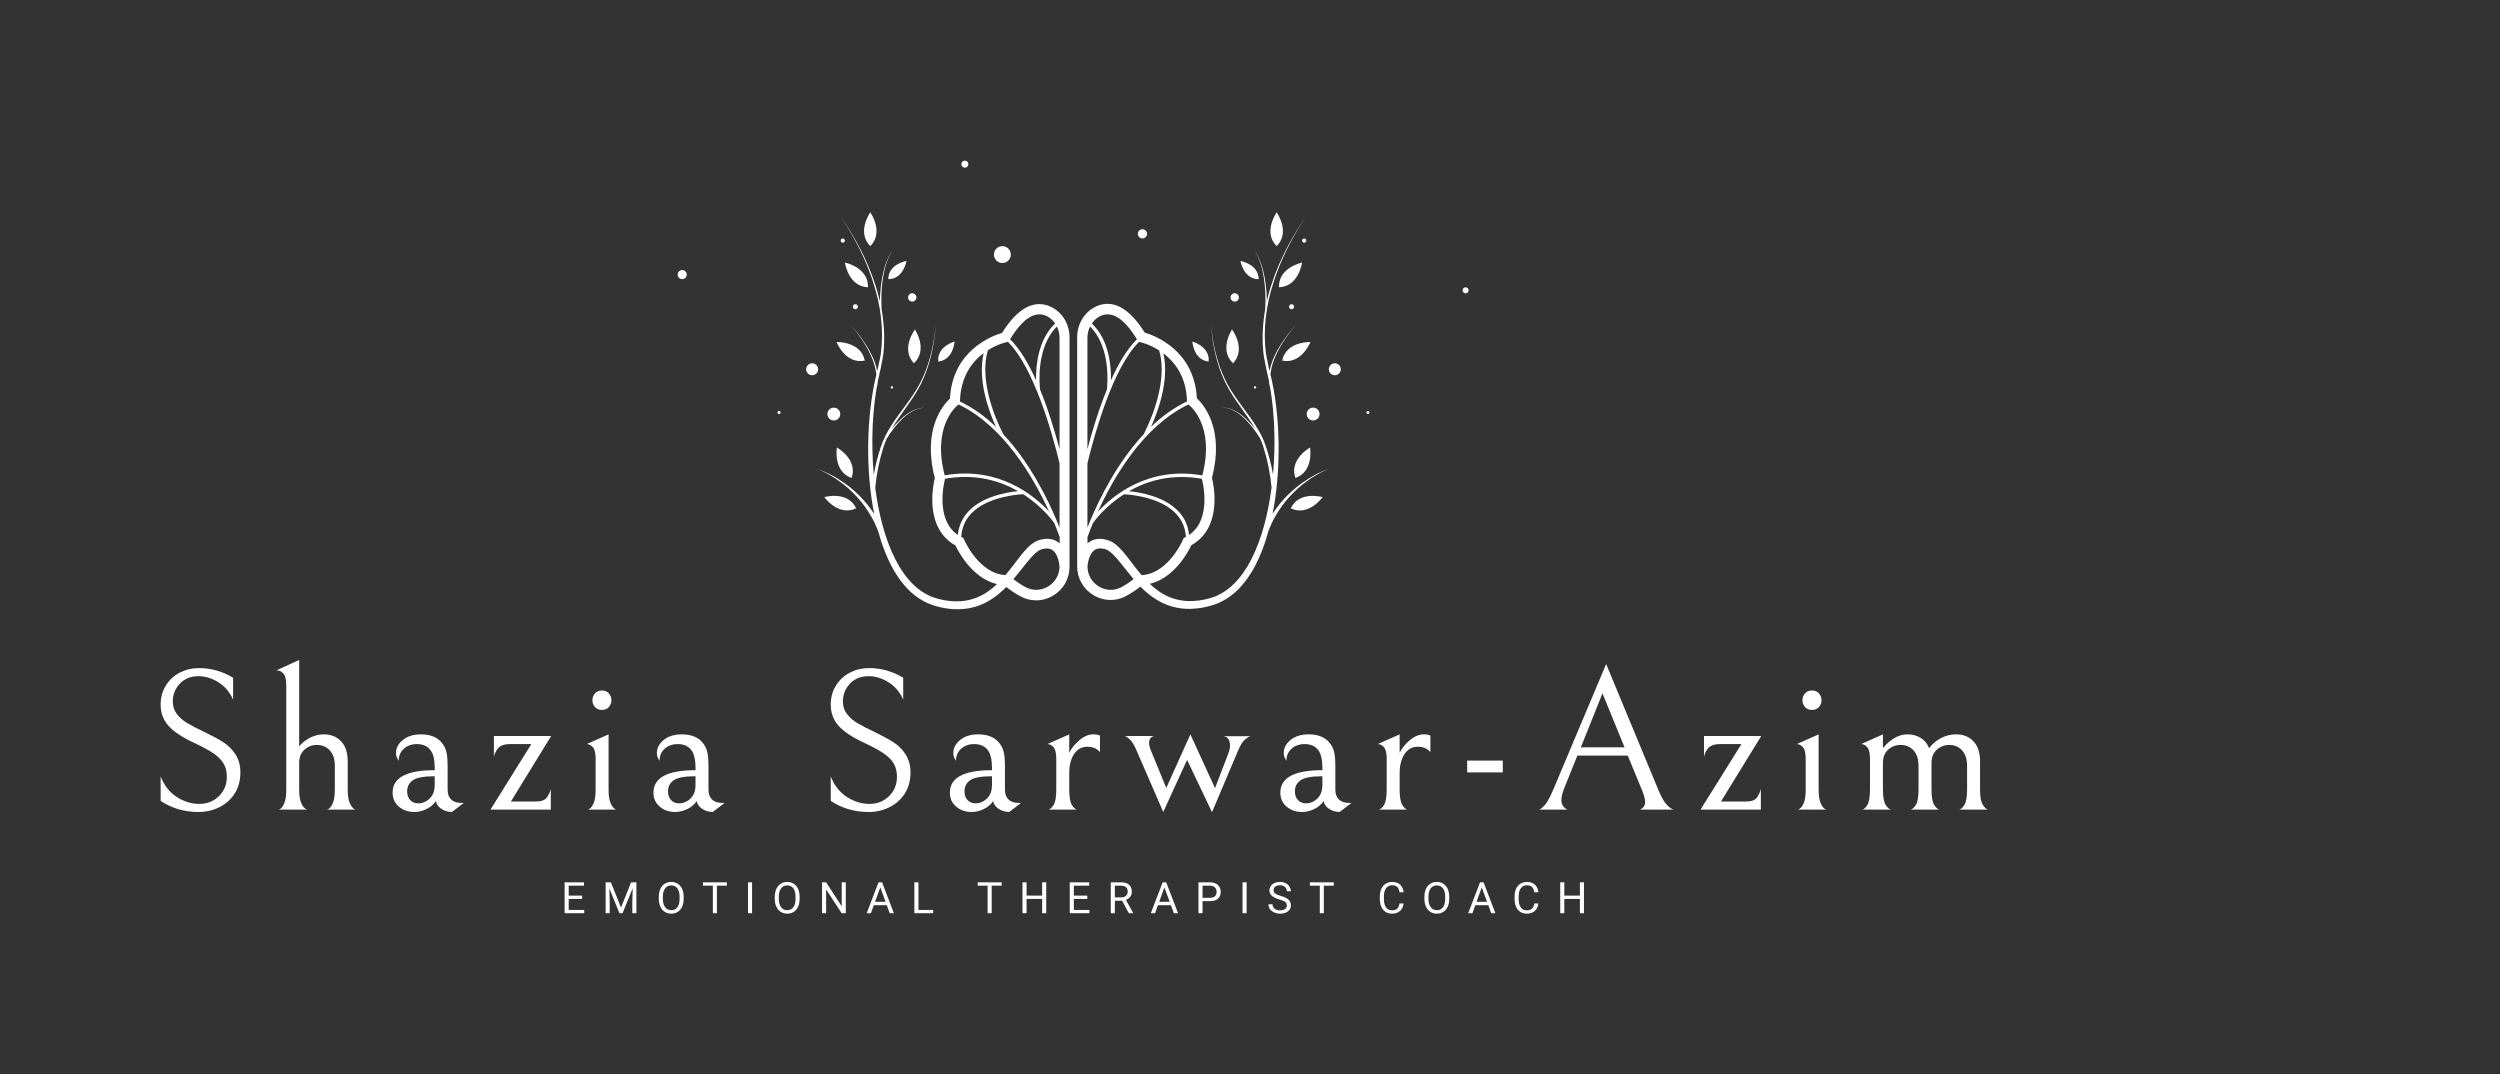 <svg xmlns="http://www.w3.org/2000/svg" width="249" height="107" viewBox="0 0 249 107" fill="none"><rect x="0" y="0" width="249" height="107" fill="#333333" stroke="none"/><path d="M104.78 30.615C103.61 30.003 101.805 29.953 99.803 33.156C98.819 33.446 94.864 34.905 94.613 39.698C93.94 40.327 91.84 42.742 93.109 47.612C93.021 47.978 92.802 49.017 92.868 50.203C92.972 52.132 93.765 53.553 95.16 54.324C95.493 55.023 96.872 57.603 99.3 58.177C99.021 58.439 98.731 58.685 98.419 58.904C97.484 59.565 96.368 59.915 95.225 59.893C94.651 59.888 94.077 59.806 93.508 59.658C93.366 59.631 93.229 59.587 93.098 59.538C92.966 59.489 92.824 59.456 92.698 59.396C92.441 59.276 92.184 59.155 91.944 58.991C91.692 58.855 91.479 58.653 91.249 58.483C91.041 58.281 90.817 58.095 90.631 57.871C90.232 57.45 89.903 56.953 89.586 56.455C88.383 54.411 87.732 52.045 87.333 49.678C87.273 49.318 87.224 48.951 87.174 48.59C87.3 47.224 87.568 45.874 87.984 44.562C88.077 44.256 88.197 43.961 88.323 43.677C88.744 42.999 89.225 42.355 89.794 41.791C90.117 41.469 90.472 41.179 90.877 40.961C91.276 40.742 91.725 40.6 92.19 40.627C91.73 40.584 91.271 40.715 90.861 40.922C90.445 41.13 90.079 41.414 89.74 41.731C89.406 42.043 89.094 42.376 88.81 42.737C89.22 42.032 89.696 41.36 90.171 40.693C90.609 40.081 91.041 39.463 91.419 38.807C91.796 38.151 92.102 37.457 92.348 36.747C92.841 35.32 93.103 33.823 93.202 32.325C93.076 33.823 92.786 35.309 92.272 36.72C92.015 37.425 91.698 38.108 91.309 38.742C90.926 39.381 90.483 39.988 90.035 40.595C89.143 41.797 88.219 43.032 87.738 44.492C87.426 45.404 87.196 46.339 87.027 47.29C86.884 45.688 86.852 44.071 86.917 42.464C86.972 41.256 87.087 40.048 87.278 38.857C87.295 38.764 87.311 38.671 87.327 38.578C87.393 38.376 87.426 38.163 87.437 37.955C87.492 37.665 87.557 37.37 87.628 37.08C87.705 36.791 87.754 36.485 87.814 36.184C87.869 35.883 87.94 35.583 87.978 35.277C88.142 33.785 88.071 32.276 87.803 30.806H87.809C87.776 30.298 87.776 29.784 87.792 29.27C87.814 28.756 87.853 28.243 87.935 27.74C88.093 26.729 88.367 25.712 88.941 24.849C88.339 25.696 88.038 26.712 87.853 27.723C87.76 28.232 87.705 28.745 87.667 29.265C87.65 29.511 87.639 29.751 87.634 29.997C87.481 29.341 87.3 28.696 87.076 28.062C86.89 27.483 86.649 26.92 86.425 26.357C86.173 25.805 85.922 25.248 85.637 24.712C85.074 23.635 84.451 22.586 83.729 21.608C84.434 22.597 85.036 23.657 85.583 24.739C85.862 25.28 86.097 25.838 86.343 26.395C86.556 26.964 86.791 27.521 86.961 28.106C87.727 30.401 88.038 32.861 87.732 35.249C87.688 35.544 87.612 35.84 87.557 36.135C87.497 36.413 87.442 36.692 87.371 36.976C87.262 36.408 87.07 35.861 86.813 35.348C86.682 35.069 86.523 34.807 86.376 34.539C86.206 34.282 86.048 34.02 85.867 33.774C85.681 33.528 85.506 33.276 85.309 33.041L84.719 32.336L85.293 33.052C85.479 33.293 85.648 33.55 85.829 33.795C86.004 34.047 86.157 34.315 86.316 34.572C86.458 34.839 86.611 35.107 86.731 35.386C86.988 35.938 87.174 36.523 87.262 37.118C87.273 37.179 87.278 37.244 87.284 37.31C87.163 37.807 87.059 38.31 86.966 38.818C86.753 40.021 86.616 41.239 86.54 42.458C86.392 44.896 86.474 47.35 86.824 49.777C86.895 50.247 86.977 50.722 87.07 51.192C86.633 50.525 86.135 49.891 85.566 49.339C84.976 48.765 84.341 48.23 83.641 47.803C83.302 47.569 82.936 47.394 82.575 47.197C82.213 47.011 81.825 46.869 81.453 46.705C81.82 46.891 82.192 47.049 82.542 47.257C82.892 47.47 83.247 47.661 83.57 47.913C84.237 48.372 84.833 48.924 85.38 49.52C85.927 50.11 86.392 50.771 86.791 51.471C87.049 51.919 87.273 52.4 87.459 52.881C87.825 54.236 88.323 55.565 89.023 56.805C89.351 57.335 89.685 57.871 90.117 58.341C90.314 58.587 90.56 58.8 90.779 59.024C91.03 59.221 91.265 59.44 91.544 59.603C91.807 59.789 92.097 59.931 92.392 60.074C92.54 60.145 92.693 60.188 92.846 60.248C92.999 60.309 93.152 60.358 93.305 60.391C93.913 60.565 94.547 60.664 95.192 60.68C95.832 60.697 96.489 60.626 97.112 60.44C97.736 60.259 98.332 59.97 98.862 59.609C99.366 59.276 99.814 58.882 100.23 58.461C100.536 58.707 101.039 59.079 101.657 59.407C102.144 59.664 102.669 59.795 103.194 59.795C103.78 59.795 104.365 59.636 104.895 59.319C105.918 58.707 106.525 57.636 106.525 56.45V33.67C106.536 32.336 105.863 31.183 104.78 30.615ZM103.522 31.309C103.79 31.309 104.053 31.374 104.31 31.511C104.627 31.675 104.89 31.926 105.092 32.221C103.38 33.85 103.161 36.441 103.194 37.878C102.45 36.228 101.586 34.746 100.602 33.79C101.608 32.139 102.593 31.309 103.522 31.309ZM95.614 39.95C95.685 37.485 96.833 36.02 97.971 35.173C97.342 37.878 98.507 41.005 99.196 42.513C98.13 41.496 96.937 40.616 95.614 39.988V39.95ZM95.411 40.338L95.477 40.288C99.951 42.425 102.915 47.498 104.496 50.963C103.008 49.35 99.464 46.404 94.093 47.344C92.802 42.415 95.302 40.42 95.411 40.338ZM94.115 47.743L94.131 47.683C97.172 47.148 99.606 47.891 101.395 48.919C100.301 49.022 97.878 49.421 96.456 50.935C95.843 51.586 95.493 52.373 95.4 53.28C93.054 51.69 94.104 47.787 94.115 47.743ZM104.387 58.417C103.692 58.833 102.855 58.86 102.15 58.483C101.641 58.21 101.209 57.898 100.935 57.685C101.149 57.434 101.357 57.182 101.553 56.931C101.936 56.45 102.303 55.969 102.686 55.537C102.877 55.324 103.079 55.122 103.282 54.963C103.386 54.887 103.484 54.821 103.588 54.772C103.637 54.745 103.687 54.734 103.736 54.712C103.785 54.69 103.856 54.684 103.911 54.674L104.091 54.635L104.261 54.63L104.348 54.624L104.425 54.641C104.474 54.652 104.529 54.652 104.578 54.668C104.769 54.723 104.923 54.849 105.065 55.023C105.338 55.368 105.491 55.936 105.53 56.428C105.524 57.248 105.098 57.991 104.387 58.417ZM105.53 54.111C105.333 53.947 105.103 53.81 104.846 53.739C104.748 53.712 104.649 53.701 104.551 53.684L104.403 53.663L104.261 53.668L103.976 53.684C103.889 53.701 103.801 53.723 103.714 53.739C103.626 53.761 103.539 53.772 103.446 53.81C103.353 53.848 103.254 53.881 103.172 53.925C103.003 54.012 102.855 54.116 102.713 54.225C102.439 54.444 102.221 54.684 102.007 54.925C101.592 55.406 101.231 55.903 100.864 56.379C100.629 56.685 100.394 56.986 100.148 57.275C97.511 57.16 96.04 53.788 96.024 53.75L95.953 53.581L95.789 53.498C95.772 53.488 95.756 53.477 95.739 53.471C95.794 52.575 96.122 51.799 96.719 51.165C98.326 49.46 101.4 49.246 101.914 49.224C103.78 50.427 104.83 51.848 104.999 52.088C105.223 52.635 105.409 53.105 105.546 53.488V54.111H105.53ZM105.53 52.547C105.453 52.356 105.371 52.16 105.284 51.946H105.289C105.289 51.946 105.284 51.935 105.278 51.925C104.305 49.591 102.543 46.049 99.929 43.256L99.934 43.251C99.907 43.202 97.315 38.458 98.398 34.878C99.327 34.293 100.153 34.102 100.235 34.085L100.388 34.052C102.986 36.61 104.813 43.174 105.53 46.142V52.547ZM105.53 44.737C105.087 43.054 104.436 40.862 103.594 38.807C103.544 38.408 103.151 34.621 105.267 32.522C105.431 32.861 105.53 33.238 105.53 33.632V44.737Z" fill="white"/><path d="M86.682 21.148C86.682 21.148 85.282 23.116 86.682 24.515C88.077 23.116 86.682 21.148 86.682 21.148Z" fill="white"/><path d="M84.155 26.149C84.155 26.149 84.478 28.543 86.452 28.614C86.518 26.636 84.155 26.149 84.155 26.149Z" fill="white"/><path d="M83.357 44.573C83.357 44.573 82.946 46.951 84.817 47.607C85.468 45.743 83.357 44.573 83.357 44.573Z" fill="white"/><path d="M91.025 36.184C92.469 34.828 91.129 32.817 91.129 32.817C91.129 32.817 89.668 34.741 91.025 36.184Z" fill="white"/><path d="M82.099 49.509C82.099 49.509 83.493 51.482 85.276 50.624C84.423 48.842 82.099 49.509 82.099 49.509Z" fill="white"/><path d="M86.135 35.916C85.736 33.981 83.318 34.063 83.318 34.063C83.318 34.063 84.194 36.315 86.135 35.916Z" fill="white"/><path d="M95.078 34.014C95.078 34.014 93.3 34.506 93.453 36.009C94.963 35.856 95.078 34.014 95.078 34.014Z" fill="white"/><path d="M90.292 25.985C90.292 25.985 88.471 26.297 88.476 27.805C89.986 27.805 90.292 25.985 90.292 25.985Z" fill="white"/><path d="M83.942 24.171C84.057 24.171 84.15 24.078 84.15 23.963C84.15 23.849 84.057 23.756 83.942 23.756C83.827 23.756 83.734 23.849 83.734 23.963C83.734 24.078 83.827 24.171 83.942 24.171Z" fill="white"/><path d="M90.861 30.041C91.09 30.041 91.276 29.855 91.276 29.625C91.276 29.396 91.09 29.21 90.861 29.21C90.631 29.21 90.445 29.396 90.445 29.625C90.445 29.855 90.631 30.041 90.861 30.041Z" fill="white"/><path d="M85.194 30.8C85.333 30.8 85.446 30.688 85.446 30.549C85.446 30.41 85.333 30.298 85.194 30.298C85.055 30.298 84.943 30.41 84.943 30.549C84.943 30.688 85.055 30.8 85.194 30.8Z" fill="white"/><path d="M88.832 38.703C88.898 38.703 88.952 38.65 88.952 38.583C88.952 38.517 88.898 38.463 88.832 38.463C88.765 38.463 88.711 38.517 88.711 38.583C88.711 38.65 88.765 38.703 88.832 38.703Z" fill="white"/><path d="M83.05 41.879C83.404 41.879 83.69 41.593 83.69 41.239C83.69 40.886 83.404 40.6 83.05 40.6C82.697 40.6 82.41 40.886 82.41 41.239C82.41 41.593 82.697 41.879 83.05 41.879Z" fill="white"/><path d="M77.592 41.239C77.676 41.239 77.745 41.171 77.745 41.087C77.745 41.002 77.676 40.933 77.592 40.933C77.507 40.933 77.439 41.002 77.439 41.087C77.439 41.171 77.507 41.239 77.592 41.239Z" fill="white"/><path d="M80.89 37.375C81.219 37.375 81.486 37.109 81.486 36.78C81.486 36.451 81.219 36.184 80.89 36.184C80.561 36.184 80.294 36.451 80.294 36.78C80.294 37.109 80.561 37.375 80.89 37.375Z" fill="white"/><path d="M130.18 47.776C129.48 48.203 128.846 48.738 128.255 49.312C127.686 49.87 127.189 50.498 126.751 51.165C126.844 50.695 126.926 50.219 126.997 49.749C127.347 47.323 127.429 44.869 127.282 42.431C127.205 41.212 127.068 39.993 126.855 38.791C126.762 38.288 126.658 37.78 126.538 37.282C126.543 37.217 126.549 37.157 126.56 37.091C126.647 36.495 126.833 35.911 127.09 35.359C127.211 35.08 127.364 34.818 127.506 34.544C127.67 34.287 127.818 34.02 127.993 33.768C128.173 33.522 128.343 33.265 128.529 33.025L129.103 32.309L128.512 33.014C128.315 33.249 128.14 33.5 127.954 33.746C127.774 33.992 127.615 34.26 127.446 34.511C127.298 34.779 127.134 35.042 127.008 35.32C126.751 35.834 126.56 36.381 126.45 36.949C126.374 36.665 126.325 36.386 126.264 36.107C126.21 35.812 126.133 35.523 126.089 35.222C125.783 32.834 126.095 30.374 126.861 28.079C127.036 27.499 127.265 26.936 127.479 26.368C127.719 25.811 127.96 25.253 128.239 24.712C128.786 23.63 129.387 22.57 130.093 21.58C129.371 22.559 128.747 23.608 128.184 24.685C127.9 25.22 127.648 25.778 127.397 26.33C127.172 26.893 126.926 27.456 126.746 28.035C126.521 28.669 126.335 29.314 126.188 29.97C126.182 29.724 126.171 29.483 126.155 29.237C126.117 28.724 126.062 28.204 125.969 27.696C125.783 26.685 125.477 25.668 124.881 24.821C125.455 25.685 125.728 26.701 125.887 27.712C125.964 28.221 126.007 28.735 126.029 29.243C126.051 29.757 126.051 30.27 126.013 30.779H126.018C125.756 32.249 125.679 33.752 125.843 35.249C125.882 35.555 125.953 35.851 126.007 36.157C126.067 36.457 126.117 36.763 126.193 37.053C126.264 37.343 126.325 37.632 126.385 37.927C126.396 38.135 126.428 38.348 126.494 38.55C126.51 38.643 126.527 38.736 126.543 38.829C126.735 40.021 126.85 41.229 126.904 42.436C126.975 44.043 126.943 45.661 126.795 47.262C126.625 46.312 126.39 45.377 126.084 44.464C125.603 43.005 124.678 41.77 123.787 40.567C123.338 39.966 122.901 39.359 122.512 38.715C122.124 38.075 121.812 37.392 121.55 36.692C121.036 35.282 120.746 33.795 120.62 32.298C120.718 33.795 120.981 35.293 121.473 36.72C121.719 37.43 122.026 38.124 122.403 38.78C122.78 39.436 123.212 40.053 123.65 40.666C124.126 41.332 124.607 42.005 125.012 42.71C124.727 42.355 124.421 42.016 124.082 41.704C123.743 41.387 123.377 41.103 122.961 40.895C122.551 40.688 122.091 40.556 121.632 40.6C122.097 40.573 122.545 40.715 122.944 40.933C123.349 41.147 123.705 41.442 124.027 41.764C124.596 42.327 125.083 42.972 125.499 43.65C125.63 43.939 125.745 44.235 125.838 44.535C126.253 45.841 126.521 47.197 126.647 48.563C126.598 48.929 126.549 49.29 126.489 49.651C126.089 52.017 125.444 54.384 124.235 56.428C123.918 56.925 123.59 57.417 123.191 57.844C123.005 58.073 122.78 58.254 122.573 58.456C122.343 58.625 122.129 58.822 121.878 58.964C121.643 59.128 121.38 59.243 121.123 59.368C120.997 59.429 120.855 59.461 120.724 59.511C120.593 59.56 120.456 59.603 120.314 59.631C119.75 59.784 119.171 59.86 118.596 59.866C117.448 59.888 116.332 59.538 115.402 58.877C115.09 58.663 114.8 58.417 114.521 58.15C116.95 57.576 118.328 54.996 118.662 54.297C120.062 53.526 120.855 52.105 120.954 50.175C121.019 48.989 120.8 47.951 120.713 47.585C121.982 42.715 119.882 40.299 119.209 39.671C118.957 34.878 115.003 33.418 114.018 33.129C112.016 29.926 110.212 29.975 109.041 30.587C107.958 31.156 107.285 32.309 107.285 33.604V56.412C107.285 57.598 107.893 58.669 108.915 59.281C109.446 59.598 110.031 59.757 110.616 59.757C111.141 59.757 111.666 59.631 112.153 59.368C112.766 59.041 113.274 58.669 113.581 58.423C113.996 58.844 114.445 59.237 114.948 59.571C115.484 59.931 116.075 60.221 116.698 60.401C117.322 60.587 117.978 60.658 118.618 60.642C119.263 60.62 119.898 60.522 120.505 60.352C120.658 60.319 120.811 60.265 120.964 60.21C121.118 60.15 121.271 60.106 121.418 60.035C121.708 59.893 122.004 59.751 122.266 59.565C122.545 59.401 122.78 59.183 123.032 58.986C123.256 58.762 123.502 58.554 123.694 58.303C124.12 57.833 124.459 57.303 124.788 56.767C125.488 55.521 125.985 54.198 126.352 52.843C126.538 52.362 126.762 51.881 127.019 51.433C127.418 50.739 127.883 50.077 128.43 49.481C128.977 48.891 129.573 48.334 130.241 47.875C130.563 47.623 130.919 47.432 131.269 47.219C131.619 47.011 131.996 46.852 132.357 46.667C131.985 46.831 131.603 46.973 131.236 47.159C130.886 47.361 130.514 47.541 130.18 47.776ZM118.432 53.28C118.345 52.378 117.995 51.586 117.377 50.935C115.954 49.421 113.532 49.028 112.438 48.924C114.226 47.896 116.666 47.153 119.701 47.689L119.717 47.749C119.734 47.787 120.784 51.69 118.432 53.28ZM118.427 40.338C118.536 40.42 121.036 42.415 119.75 47.35C114.379 46.41 110.835 49.356 109.347 50.968C110.928 47.498 113.887 42.425 118.367 40.288L118.427 40.338ZM118.224 39.95V39.982C116.901 40.611 115.708 41.491 114.642 42.508C115.326 41.005 116.49 37.889 115.872 35.189C117.01 36.053 118.159 37.517 118.224 39.95ZM109.528 31.511C109.785 31.374 110.047 31.309 110.315 31.309C111.251 31.309 112.23 32.139 113.242 33.79C112.257 34.746 111.388 36.233 110.649 37.878C110.682 36.441 110.463 33.85 108.751 32.221C108.948 31.926 109.211 31.675 109.528 31.511ZM108.308 33.632C108.308 33.238 108.407 32.861 108.571 32.522C110.687 34.621 110.294 38.414 110.244 38.807C109.402 40.862 108.751 43.054 108.308 44.737V33.632ZM108.308 46.142C109.025 43.174 110.852 36.61 113.449 34.052L113.603 34.085C113.624 34.091 114.478 34.282 115.446 34.9C116.512 38.474 113.931 43.202 113.903 43.251L113.909 43.256C111.295 46.055 109.533 49.596 108.56 51.925C108.554 51.935 108.549 51.941 108.549 51.946H108.554C108.467 52.154 108.385 52.356 108.308 52.547V46.142ZM111.688 58.483C110.983 58.86 110.146 58.838 109.451 58.417C108.74 57.991 108.319 57.248 108.314 56.423C108.352 55.931 108.505 55.357 108.779 55.018C108.915 54.843 109.074 54.717 109.265 54.663C109.315 54.646 109.369 54.646 109.419 54.635L109.495 54.619L109.583 54.624L109.752 54.63L109.933 54.668C109.993 54.684 110.058 54.69 110.108 54.706C110.157 54.728 110.206 54.739 110.255 54.767C110.354 54.816 110.458 54.887 110.562 54.958C110.764 55.116 110.961 55.319 111.158 55.532C111.541 55.964 111.907 56.444 112.29 56.925C112.492 57.177 112.695 57.428 112.908 57.68C112.629 57.898 112.197 58.21 111.688 58.483ZM112.979 56.384C112.613 55.909 112.252 55.411 111.836 54.931C111.623 54.69 111.398 54.45 111.13 54.231C110.988 54.122 110.841 54.018 110.671 53.93C110.589 53.887 110.491 53.854 110.398 53.816C110.305 53.783 110.223 53.772 110.13 53.745C110.042 53.723 109.955 53.701 109.867 53.69L109.583 53.673L109.44 53.668L109.293 53.69C109.194 53.706 109.096 53.717 108.997 53.745C108.74 53.816 108.511 53.952 108.314 54.116V53.493C108.456 53.111 108.636 52.635 108.861 52.094C109.03 51.853 110.08 50.427 111.945 49.23C112.46 49.252 115.533 49.465 117.136 51.17C117.732 51.804 118.06 52.58 118.115 53.477C118.098 53.488 118.082 53.498 118.066 53.504L117.896 53.586L117.825 53.755C117.809 53.788 116.348 57.166 113.701 57.281C113.455 56.991 113.214 56.69 112.979 56.384Z" fill="white"/><path d="M127.156 21.148C127.156 21.148 125.756 23.116 127.156 24.515C128.556 23.116 127.156 21.148 127.156 21.148Z" fill="white"/><path d="M127.386 28.614C129.366 28.543 129.683 26.149 129.683 26.149C129.683 26.149 127.32 26.636 127.386 28.614Z" fill="white"/><path d="M130.481 44.573C130.481 44.573 128.37 45.743 129.021 47.607C130.892 46.951 130.481 44.573 130.481 44.573Z" fill="white"/><path d="M122.813 36.184C124.17 34.741 122.709 32.817 122.709 32.817C122.709 32.817 121.375 34.828 122.813 36.184Z" fill="white"/><path d="M128.556 50.629C130.339 51.482 131.734 49.514 131.734 49.514C131.734 49.514 129.415 48.842 128.556 50.629Z" fill="white"/><path d="M127.703 35.916C129.639 36.315 130.52 34.063 130.52 34.063C130.52 34.063 128.102 33.976 127.703 35.916Z" fill="white"/><path d="M120.379 36.009C120.532 34.506 118.755 34.014 118.755 34.014C118.755 34.014 118.875 35.856 120.379 36.009Z" fill="white"/><path d="M125.362 27.811C125.367 26.302 123.546 25.991 123.546 25.991C123.546 25.991 123.852 27.805 125.362 27.811Z" fill="white"/><path d="M129.896 24.171C130.011 24.171 130.104 24.078 130.104 23.963C130.104 23.849 130.011 23.756 129.896 23.756C129.781 23.756 129.688 23.849 129.688 23.963C129.688 24.078 129.781 24.171 129.896 24.171Z" fill="white"/><path d="M122.977 30.041C123.207 30.041 123.393 29.855 123.393 29.625C123.393 29.396 123.207 29.21 122.977 29.21C122.748 29.21 122.562 29.396 122.562 29.625C122.562 29.855 122.748 30.041 122.977 30.041Z" fill="white"/><path d="M128.644 30.8C128.783 30.8 128.895 30.688 128.895 30.549C128.895 30.41 128.783 30.298 128.644 30.298C128.505 30.298 128.392 30.41 128.392 30.549C128.392 30.688 128.505 30.8 128.644 30.8Z" fill="white"/><path d="M125.006 38.703C125.073 38.703 125.127 38.65 125.127 38.583C125.127 38.517 125.073 38.463 125.006 38.463C124.94 38.463 124.886 38.517 124.886 38.583C124.886 38.65 124.94 38.703 125.006 38.703Z" fill="white"/><path d="M130.788 41.879C131.141 41.879 131.428 41.593 131.428 41.239C131.428 40.886 131.141 40.6 130.788 40.6C130.434 40.6 130.148 40.886 130.148 41.239C130.148 41.593 130.434 41.879 130.788 41.879Z" fill="white"/><path d="M136.246 41.239C136.331 41.239 136.399 41.171 136.399 41.087C136.399 41.002 136.331 40.933 136.246 40.933C136.162 40.933 136.093 41.002 136.093 41.087C136.093 41.171 136.162 41.239 136.246 41.239Z" fill="white"/><path d="M132.948 37.375C133.277 37.375 133.544 37.109 133.544 36.78C133.544 36.451 133.277 36.184 132.948 36.184C132.619 36.184 132.352 36.451 132.352 36.78C132.352 37.109 132.619 37.375 132.948 37.375Z" fill="white"/><path d="M99.836 26.198C100.301 26.198 100.678 25.822 100.678 25.357C100.678 24.892 100.301 24.515 99.836 24.515C99.371 24.515 98.994 24.892 98.994 25.357C98.994 25.822 99.371 26.198 99.836 26.198Z" fill="white"/><path d="M113.789 23.75C114.042 23.75 114.248 23.544 114.248 23.291C114.248 23.037 114.042 22.832 113.789 22.832C113.535 22.832 113.329 23.037 113.329 23.291C113.329 23.544 113.535 23.75 113.789 23.75Z" fill="white"/><path d="M96.1 16.7C96.294 16.7 96.451 16.543 96.451 16.35C96.451 16.157 96.294 16 96.1 16C95.907 16 95.75 16.157 95.75 16.35C95.75 16.543 95.907 16.7 96.1 16.7Z" fill="white"/><path d="M145.976 29.215C146.142 29.215 146.277 29.081 146.277 28.915C146.277 28.749 146.142 28.614 145.976 28.614C145.81 28.614 145.675 28.749 145.675 28.915C145.675 29.081 145.81 29.215 145.976 29.215Z" fill="white"/><path d="M67.949 27.805C68.2 27.805 68.403 27.602 68.403 27.352C68.403 27.101 68.2 26.898 67.949 26.898C67.698 26.898 67.495 27.101 67.495 27.352C67.495 27.602 67.698 27.805 67.949 27.805Z" fill="white"/><path d="M57.979 89.205V89.534H56.642V90.627H58.19V90.957H56.236V87.88H58.168V88.215H56.642V89.205H57.979ZM60.322 87.88H60.847L61.854 90.394L62.855 87.88H63.385V90.957H62.979V89.762L63.017 88.469L62.005 90.957H61.697L60.685 88.475L60.728 89.762V90.957H60.322V87.88ZM68.093 89.324V89.518C68.093 89.821 68.043 90.084 67.942 90.308C67.837 90.531 67.693 90.703 67.509 90.822C67.321 90.941 67.105 91 66.859 91C66.614 91 66.398 90.941 66.21 90.822C66.022 90.703 65.878 90.533 65.777 90.313C65.672 90.093 65.618 89.837 65.615 89.545V89.324C65.615 89.028 65.667 88.767 65.772 88.54C65.873 88.312 66.017 88.139 66.205 88.02C66.396 87.901 66.612 87.842 66.854 87.842C67.099 87.842 67.316 87.901 67.503 88.02C67.691 88.139 67.837 88.311 67.942 88.534C68.043 88.761 68.093 89.024 68.093 89.324ZM67.687 89.551V89.318C67.687 88.954 67.613 88.675 67.466 88.48C67.321 88.285 67.117 88.188 66.854 88.188C66.598 88.188 66.396 88.285 66.248 88.48C66.1 88.675 66.024 88.945 66.021 89.291V89.518C66.021 89.872 66.095 90.149 66.243 90.351C66.39 90.553 66.596 90.654 66.859 90.654C67.119 90.654 67.321 90.558 67.466 90.367C67.61 90.176 67.684 89.904 67.687 89.551ZM72.395 87.88V88.215H71.405V90.957H70.999V88.215H70.014V87.88H72.395ZM74.906 87.88V90.957H74.501V87.88H74.906ZM79.642 89.324V89.518C79.642 89.821 79.591 90.084 79.49 90.308C79.389 90.531 79.245 90.703 79.057 90.822C78.873 90.941 78.657 91 78.408 91C78.166 91 77.951 90.941 77.764 90.822C77.576 90.703 77.43 90.533 77.326 90.313C77.221 90.093 77.168 89.837 77.168 89.545V89.324C77.168 89.028 77.219 88.767 77.32 88.54C77.425 88.312 77.571 88.139 77.758 88.02C77.946 87.901 78.161 87.842 78.402 87.842C78.648 87.842 78.866 87.901 79.057 88.02C79.245 88.139 79.389 88.311 79.49 88.534C79.591 88.761 79.642 89.024 79.642 89.324ZM79.236 89.551V89.318C79.236 88.954 79.164 88.675 79.019 88.48C78.871 88.285 78.666 88.188 78.402 88.188C78.146 88.188 77.944 88.285 77.796 88.48C77.648 88.675 77.573 88.945 77.569 89.291V89.518C77.569 89.872 77.643 90.149 77.791 90.351C77.942 90.553 78.148 90.654 78.408 90.654C78.671 90.654 78.873 90.558 79.014 90.367C79.158 90.176 79.232 89.904 79.236 89.551ZM84.242 87.88V90.957H83.83L82.282 88.588V90.957H81.877V87.88H82.282L83.836 90.265V87.88H84.242ZM88.614 90.957L88.322 90.156H87.034L86.742 90.957H86.325L87.499 87.88H87.856L89.031 90.957H88.614ZM87.678 88.383L87.153 89.821H88.203L87.678 88.383ZM91.477 87.88V90.627H92.938V90.957H91.071V87.88H91.477ZM99.762 87.88V88.215H98.772V90.957H98.366V88.215H97.381V87.88H99.762ZM104.205 87.88V90.957H103.799V89.534H102.246V90.957H101.84V87.88H102.246V89.205H103.799V87.88H104.205ZM108.291 89.205V89.534H106.954V90.627H108.507V90.957H106.548V87.88H108.485V88.215H106.954V89.205H108.291ZM112.431 90.957L111.765 89.713H111.04V90.957H110.634V87.88H111.651C111.998 87.88 112.265 87.959 112.452 88.118C112.636 88.276 112.728 88.507 112.728 88.81C112.728 89.001 112.678 89.167 112.577 89.307C112.472 89.452 112.328 89.558 112.144 89.626L112.863 90.935V90.957H112.431ZM111.04 88.215V89.383H111.662C111.864 89.383 112.025 89.331 112.144 89.226C112.263 89.122 112.322 88.983 112.322 88.81C112.322 88.619 112.266 88.473 112.155 88.372C112.039 88.271 111.875 88.219 111.662 88.215H111.04ZM116.917 90.957L116.625 90.156H115.331L115.044 90.957H114.622L115.802 87.88H116.154L117.333 90.957H116.917ZM115.975 88.383L115.456 89.821H116.5L115.975 88.383ZM120.499 89.756H119.774V90.957H119.368V87.88H120.505C120.844 87.88 121.107 87.966 121.295 88.139C121.486 88.312 121.582 88.54 121.582 88.821C121.582 89.12 121.49 89.351 121.306 89.513C121.118 89.675 120.849 89.756 120.499 89.756ZM119.774 88.215V89.421H120.505C120.721 89.421 120.887 89.371 121.003 89.27C121.118 89.169 121.176 89.021 121.176 88.826C121.176 88.642 121.118 88.496 121.003 88.388C120.887 88.276 120.728 88.219 120.526 88.215H119.774ZM124.163 87.88V90.957H123.757V87.88H124.163ZM127.432 89.589C127.085 89.488 126.833 89.365 126.674 89.221C126.515 89.073 126.436 88.893 126.436 88.68C126.436 88.439 126.533 88.239 126.728 88.08C126.919 87.921 127.17 87.842 127.48 87.842C127.693 87.842 127.882 87.882 128.048 87.961C128.214 88.044 128.342 88.157 128.433 88.302C128.523 88.446 128.568 88.603 128.568 88.772H128.162C128.162 88.585 128.103 88.439 127.983 88.334C127.864 88.226 127.697 88.172 127.48 88.172C127.282 88.172 127.127 88.217 127.015 88.307C126.903 88.394 126.847 88.516 126.847 88.675C126.847 88.797 126.899 88.902 127.004 88.988C127.112 89.075 127.294 89.154 127.551 89.226C127.803 89.298 128.002 89.378 128.146 89.464C128.294 89.551 128.402 89.652 128.471 89.767C128.539 89.882 128.573 90.019 128.573 90.178C128.573 90.427 128.476 90.625 128.281 90.773C128.086 90.924 127.827 91 127.502 91C127.293 91 127.096 90.96 126.912 90.881C126.728 90.798 126.585 90.686 126.484 90.546C126.387 90.405 126.338 90.245 126.338 90.064H126.744C126.744 90.252 126.813 90.4 126.95 90.508C127.087 90.616 127.271 90.67 127.502 90.67C127.718 90.67 127.882 90.625 127.994 90.535C128.11 90.448 128.167 90.329 128.167 90.178C128.167 90.03 128.115 89.915 128.011 89.832C127.902 89.749 127.709 89.668 127.432 89.589ZM132.843 87.88V88.215H131.853V90.957H131.452V88.215H130.462V87.88H132.843ZM139.391 89.983H139.797C139.761 90.308 139.642 90.558 139.44 90.735C139.238 90.912 138.969 91 138.634 91C138.269 91 137.977 90.87 137.757 90.611C137.54 90.347 137.432 89.998 137.432 89.562V89.27C137.432 88.981 137.483 88.729 137.584 88.513C137.685 88.296 137.829 88.13 138.017 88.015C138.204 87.9 138.421 87.842 138.666 87.842C138.994 87.842 139.258 87.932 139.456 88.112C139.651 88.296 139.765 88.549 139.797 88.869H139.391C139.355 88.624 139.279 88.448 139.164 88.339C139.045 88.228 138.879 88.172 138.666 88.172C138.41 88.172 138.208 88.267 138.06 88.458C137.912 88.653 137.838 88.927 137.838 89.28V89.578C137.838 89.909 137.908 90.174 138.049 90.373C138.186 90.571 138.381 90.67 138.634 90.67C138.857 90.67 139.03 90.618 139.153 90.513C139.272 90.412 139.351 90.236 139.391 89.983ZM144.343 89.324V89.518C144.343 89.821 144.292 90.084 144.191 90.308C144.09 90.531 143.946 90.703 143.758 90.822C143.574 90.941 143.358 91 143.109 91C142.867 91 142.653 90.941 142.465 90.822C142.277 90.703 142.131 90.533 142.027 90.313C141.926 90.093 141.873 89.837 141.87 89.545V89.324C141.87 89.028 141.92 88.767 142.021 88.54C142.126 88.312 142.272 88.139 142.46 88.02C142.647 87.901 142.862 87.842 143.104 87.842C143.352 87.842 143.571 87.901 143.758 88.02C143.946 88.139 144.09 88.311 144.191 88.534C144.292 88.761 144.343 89.024 144.343 89.324ZM143.942 89.551V89.318C143.942 88.954 143.868 88.675 143.72 88.48C143.573 88.285 143.367 88.188 143.104 88.188C142.847 88.188 142.645 88.285 142.497 88.48C142.353 88.675 142.277 88.945 142.27 89.291V89.518C142.27 89.872 142.346 90.149 142.497 90.351C142.645 90.553 142.849 90.654 143.109 90.654C143.372 90.654 143.576 90.558 143.72 90.367C143.861 90.176 143.935 89.904 143.942 89.551ZM148.526 90.957L148.234 90.156H146.94L146.654 90.957H146.231L147.411 87.88H147.763L148.943 90.957H148.526ZM147.584 88.383L147.065 89.821H148.109L147.584 88.383ZM152.812 89.983H153.223C153.184 90.308 153.063 90.558 152.861 90.735C152.659 90.912 152.39 91 152.054 91C151.69 91 151.398 90.87 151.178 90.611C150.961 90.347 150.853 89.998 150.853 89.562V89.27C150.853 88.981 150.903 88.729 151.004 88.513C151.105 88.296 151.25 88.13 151.437 88.015C151.625 87.9 151.843 87.842 152.092 87.842C152.417 87.842 152.678 87.932 152.877 88.112C153.075 88.296 153.191 88.549 153.223 88.869H152.812C152.776 88.624 152.7 88.448 152.585 88.339C152.466 88.228 152.301 88.172 152.092 88.172C151.832 88.172 151.629 88.267 151.481 88.458C151.333 88.653 151.259 88.927 151.259 89.28V89.578C151.259 89.909 151.329 90.174 151.47 90.373C151.607 90.571 151.802 90.67 152.054 90.67C152.278 90.67 152.451 90.618 152.574 90.513C152.693 90.412 152.772 90.236 152.812 89.983ZM157.764 87.88V90.957H157.358V89.534H155.805V90.957H155.399V87.88H155.805V89.205H157.358V87.88H157.764Z" fill="white"/><path d="M19.747 80.875C19.05 80.875 18.378 80.779 17.732 80.586C17.089 80.389 16.512 80.116 16 79.768V77.333C16.348 78.23 16.884 78.912 17.606 79.378C18.324 79.839 19.071 80.07 19.848 80.07C20.628 80.07 21.281 79.812 21.806 79.296C22.331 78.78 22.593 78.138 22.593 77.37C22.593 76.863 22.488 76.426 22.278 76.061C22.068 75.701 21.737 75.363 21.283 75.048C20.826 74.734 20.179 74.381 19.344 73.991C18.177 73.454 17.329 72.894 16.8 72.311C16.267 71.724 16 71.015 16 70.184C16 69.471 16.172 68.838 16.516 68.284C16.856 67.726 17.32 67.296 17.908 66.994C18.492 66.692 19.132 66.541 19.829 66.541C20.433 66.541 21.025 66.625 21.605 66.793C22.18 66.96 22.717 67.197 23.216 67.504V69.681C22.893 68.942 22.406 68.368 21.756 67.957C21.105 67.55 20.444 67.346 19.772 67.346C19.004 67.346 18.384 67.594 17.914 68.089C17.444 68.588 17.209 69.18 17.209 69.863C17.209 70.358 17.35 70.784 17.631 71.141C17.916 71.497 18.263 71.795 18.67 72.034C19.081 72.278 19.657 72.573 20.395 72.921C21.147 73.286 21.764 73.622 22.247 73.928C22.73 74.239 23.133 74.641 23.456 75.136C23.779 75.636 23.941 76.24 23.941 76.949C23.941 77.754 23.75 78.453 23.368 79.044C22.986 79.636 22.476 80.089 21.837 80.403C21.199 80.718 20.503 80.875 19.747 80.875ZM29.797 74.331C30.095 73.983 30.458 73.698 30.886 73.475C31.319 73.253 31.77 73.142 32.24 73.142C32.962 73.142 33.542 73.374 33.978 73.84C34.415 74.302 34.633 74.969 34.633 75.841V78.641C34.633 79.204 34.694 79.633 34.816 79.931C34.938 80.225 35.072 80.426 35.219 80.535C35.366 80.64 35.439 80.674 35.439 80.636H32.543C32.543 80.674 32.616 80.642 32.763 80.542C32.91 80.441 33.044 80.244 33.166 79.95C33.288 79.657 33.349 79.214 33.349 78.623V76.326C33.349 75.868 33.288 75.506 33.166 75.237C33.044 74.969 32.883 74.748 32.681 74.576C32.37 74.32 32.001 74.193 31.573 74.193C31.09 74.193 30.674 74.35 30.326 74.665C29.973 74.979 29.797 75.42 29.797 75.986V78.623C29.797 79.197 29.858 79.633 29.98 79.931C30.101 80.225 30.24 80.426 30.395 80.535C30.551 80.64 30.628 80.674 30.628 80.636H27.725C27.725 80.674 27.799 80.642 27.946 80.542C28.093 80.441 28.223 80.24 28.336 79.938C28.454 79.636 28.512 79.197 28.512 78.623V68.252C28.512 67.686 28.42 67.3 28.235 67.095C28.055 66.885 27.851 66.78 27.625 66.78H27.505L29.797 65.735V74.331ZM45.011 80.875C44.578 80.863 44.215 80.749 43.922 80.535C43.623 80.322 43.456 80.072 43.418 79.787C43.174 80.139 42.855 80.407 42.461 80.592C42.062 80.781 41.669 80.875 41.283 80.875C40.662 80.875 40.143 80.697 39.728 80.34C39.312 79.988 39.104 79.522 39.104 78.944C39.104 77.454 40.502 76.71 43.298 76.71V76.489C43.298 75.751 43.189 75.206 42.971 74.853C42.677 74.358 42.194 74.111 41.522 74.111C40.998 74.111 40.565 74.266 40.225 74.576C39.881 74.883 39.709 75.285 39.709 75.785C39.629 75.65 39.566 75.529 39.52 75.42C39.469 75.311 39.444 75.164 39.444 74.979C39.444 74.493 39.673 74.065 40.131 73.695C40.588 73.326 41.187 73.142 41.925 73.142C42.975 73.142 43.72 73.492 44.161 74.193C44.308 74.406 44.415 74.675 44.482 74.998C44.549 75.321 44.583 75.743 44.583 76.263V78.66C44.583 79.076 44.7 79.399 44.935 79.629C45.17 79.856 45.504 79.969 45.937 79.969H46.195L45.011 80.875ZM43.298 77.314C42.223 77.314 41.497 77.448 41.119 77.716C40.742 77.985 40.553 78.348 40.553 78.805C40.553 79.178 40.653 79.472 40.855 79.686C41.056 79.904 41.325 80.013 41.661 80.013C41.917 80.013 42.16 79.952 42.391 79.831C42.618 79.709 42.811 79.541 42.971 79.327C43.189 79.046 43.298 78.662 43.298 78.176V77.314ZM50.886 79.831H53.405C53.93 79.831 54.289 79.69 54.482 79.409C54.679 79.124 54.805 78.841 54.86 78.56V80.636H48.852L52.92 74.111H50.804C50.217 74.111 49.807 74.262 49.576 74.564C49.35 74.866 49.222 75.151 49.192 75.42V73.305H54.897L50.886 79.831ZM59.324 75.583C59.324 75.017 59.234 74.631 59.054 74.425C58.873 74.216 58.667 74.111 58.436 74.111L60.615 73.142V78.623C60.615 79.214 60.676 79.657 60.798 79.95C60.92 80.244 61.054 80.441 61.201 80.542C61.348 80.642 61.421 80.674 61.421 80.636H58.518C58.518 80.674 58.592 80.642 58.739 80.542C58.89 80.441 59.024 80.244 59.142 79.95C59.264 79.657 59.324 79.214 59.324 78.623V75.583ZM59.948 70.707C59.654 70.707 59.423 70.61 59.255 70.417C59.087 70.22 59.003 69.995 59.003 69.744C59.003 69.488 59.087 69.261 59.255 69.064C59.423 68.871 59.654 68.775 59.948 68.775C60.246 68.775 60.479 68.871 60.647 69.064C60.815 69.261 60.899 69.488 60.899 69.744C60.899 69.995 60.815 70.22 60.647 70.417C60.479 70.61 60.246 70.707 59.948 70.707ZM70.987 80.875C70.558 80.863 70.195 80.749 69.897 80.535C69.603 80.322 69.436 80.072 69.394 79.787C69.154 80.139 68.835 80.407 68.436 80.592C68.042 80.781 67.649 80.875 67.259 80.875C66.642 80.875 66.125 80.697 65.71 80.34C65.294 79.988 65.086 79.522 65.086 78.944C65.086 77.454 66.482 76.71 69.274 76.71V76.489C69.274 75.751 69.167 75.206 68.953 74.853C68.659 74.358 68.176 74.111 67.504 74.111C66.98 74.111 66.545 74.266 66.201 74.576C65.861 74.883 65.691 75.285 65.691 75.785C65.607 75.65 65.542 75.529 65.496 75.42C65.449 75.311 65.426 75.164 65.426 74.979C65.426 74.493 65.655 74.065 66.113 73.695C66.57 73.326 67.168 73.142 67.907 73.142C68.953 73.142 69.698 73.492 70.143 74.193C70.29 74.406 70.397 74.675 70.464 74.998C70.531 75.321 70.565 75.743 70.565 76.263V78.66C70.565 79.076 70.682 79.399 70.917 79.629C71.153 79.856 71.484 79.969 71.912 79.969H72.177L70.987 80.875ZM69.274 77.314C68.199 77.314 67.475 77.448 67.101 77.716C66.724 77.985 66.535 78.348 66.535 78.805C66.535 79.178 66.635 79.472 66.837 79.686C67.038 79.904 67.307 80.013 67.643 80.013C67.899 80.013 68.14 79.952 68.367 79.831C68.598 79.709 68.793 79.541 68.953 79.327C69.167 79.046 69.274 78.662 69.274 78.176V77.314ZM86.496 80.875C85.795 80.875 85.124 80.779 84.481 80.586C83.835 80.389 83.256 80.116 82.743 79.768V77.333C83.096 78.23 83.631 78.912 84.349 79.378C85.067 79.839 85.816 80.07 86.597 80.07C87.374 80.07 88.025 79.812 88.549 79.296C89.074 78.78 89.337 78.138 89.337 77.37C89.337 76.863 89.232 76.426 89.022 76.061C88.816 75.701 88.484 75.363 88.027 75.048C87.569 74.734 86.925 74.381 86.094 73.991C84.922 73.454 84.072 72.894 83.543 72.311C83.01 71.724 82.743 71.015 82.743 70.184C82.743 69.471 82.915 68.838 83.26 68.284C83.604 67.726 84.068 67.296 84.651 66.994C85.235 66.692 85.875 66.541 86.572 66.541C87.177 66.541 87.769 66.625 88.348 66.793C88.927 66.96 89.465 67.197 89.96 67.504V69.681C89.637 68.942 89.15 68.368 88.499 67.957C87.848 67.55 87.187 67.346 86.515 67.346C85.747 67.346 85.128 67.594 84.658 68.089C84.188 68.588 83.953 69.18 83.953 69.863C83.953 70.358 84.095 70.784 84.381 71.141C84.662 71.497 85.006 71.795 85.413 72.034C85.825 72.278 86.4 72.573 87.139 72.921C87.89 73.286 88.507 73.622 88.99 73.928C89.477 74.239 89.88 74.641 90.199 75.136C90.522 75.636 90.684 76.24 90.684 76.949C90.684 77.754 90.493 78.453 90.111 79.044C89.729 79.636 89.219 80.089 88.581 80.403C87.943 80.718 87.248 80.875 86.496 80.875ZM100.514 80.875C100.086 80.863 99.723 80.749 99.425 80.535C99.131 80.322 98.963 80.072 98.921 79.787C98.681 80.139 98.362 80.407 97.964 80.592C97.569 80.781 97.177 80.875 96.786 80.875C96.169 80.875 95.653 80.697 95.237 80.34C94.817 79.988 94.607 79.522 94.607 78.944C94.607 77.454 96.005 76.71 98.801 76.71V76.489C98.801 75.751 98.694 75.206 98.48 74.853C98.182 74.358 97.697 74.111 97.025 74.111C96.505 74.111 96.072 74.266 95.728 74.576C95.384 74.883 95.212 75.285 95.212 75.785C95.132 75.65 95.069 75.529 95.023 75.42C94.977 75.311 94.954 75.164 94.954 74.979C94.954 74.493 95.182 74.065 95.64 73.695C96.093 73.326 96.689 73.142 97.428 73.142C98.478 73.142 99.225 73.492 99.67 74.193C99.817 74.406 99.924 74.675 99.991 74.998C100.058 75.321 100.092 75.743 100.092 76.263V78.66C100.092 79.076 100.21 79.399 100.445 79.629C100.68 79.856 101.011 79.969 101.44 79.969H101.704L100.514 80.875ZM98.801 77.314C97.726 77.314 97 77.448 96.622 77.716C96.249 77.985 96.062 78.348 96.062 78.805C96.062 79.178 96.163 79.472 96.364 79.686C96.566 79.904 96.834 80.013 97.17 80.013C97.426 80.013 97.668 79.952 97.894 79.831C98.121 79.709 98.316 79.541 98.48 79.327C98.694 79.046 98.801 78.662 98.801 78.176V77.314ZM106.496 74.979C106.698 74.547 107.029 74.134 107.491 73.74C107.953 73.341 108.419 73.142 108.889 73.142C109.187 73.142 109.41 73.184 109.557 73.268V74.916C109.263 74.555 108.847 74.375 108.31 74.375C107.743 74.375 107.298 74.618 106.975 75.105C106.656 75.596 106.496 76.225 106.496 76.993V78.623C106.496 79.373 106.582 79.889 106.754 80.171C106.931 80.452 107.099 80.607 107.258 80.636H104.418C104.578 80.607 104.75 80.456 104.935 80.183C105.115 79.906 105.205 79.386 105.205 78.623V75.583C105.205 75.017 105.115 74.631 104.935 74.425C104.75 74.216 104.544 74.111 104.317 74.111L106.496 73.142V74.979ZM121.017 78.503L122.365 74.979C122.462 74.736 122.51 74.486 122.51 74.23C122.51 73.991 122.46 73.79 122.359 73.626C122.258 73.467 122.092 73.366 121.861 73.324H124.563C124.416 73.354 124.225 73.469 123.99 73.67C123.755 73.872 123.524 74.247 123.297 74.797L120.715 80.894L118.234 75.684L115.86 80.875L113.177 74.696C112.951 74.184 112.733 73.832 112.523 73.639C112.317 73.442 112.153 73.331 112.031 73.305H114.972C114.624 73.372 114.45 73.601 114.45 73.991C114.45 74.205 114.51 74.459 114.632 74.753L116.162 78.478L118.562 73.142L121.017 78.503ZM133.423 80.875C132.995 80.863 132.634 80.749 132.34 80.535C132.042 80.322 131.874 80.072 131.836 79.787C131.592 80.139 131.273 80.407 130.879 80.592C130.48 80.781 130.085 80.875 129.695 80.875C129.078 80.875 128.561 80.697 128.146 80.34C127.73 79.988 127.522 79.522 127.522 78.944C127.522 77.454 128.918 76.71 131.71 76.71V76.489C131.71 75.751 131.603 75.206 131.389 74.853C131.095 74.358 130.612 74.111 129.94 74.111C129.416 74.111 128.981 74.266 128.637 74.576C128.297 74.883 128.127 75.285 128.127 75.785C128.047 75.65 127.982 75.529 127.932 75.42C127.886 75.311 127.862 75.164 127.862 74.979C127.862 74.493 128.091 74.065 128.549 73.695C129.006 73.326 129.605 73.142 130.344 73.142C131.389 73.142 132.134 73.492 132.579 74.193C132.726 74.406 132.833 74.675 132.9 74.998C132.967 75.321 133.001 75.743 133.001 76.263V78.66C133.001 79.076 133.118 79.399 133.354 79.629C133.589 79.856 133.922 79.969 134.355 79.969H134.613L133.423 80.875ZM131.71 77.314C130.635 77.314 129.911 77.448 129.537 77.716C129.16 77.985 128.971 78.348 128.971 78.805C128.971 79.178 129.071 79.472 129.273 79.686C129.475 79.904 129.743 80.013 130.079 80.013C130.335 80.013 130.576 79.952 130.803 79.831C131.034 79.709 131.229 79.541 131.389 79.327C131.603 79.046 131.71 78.662 131.71 78.176V77.314ZM139.405 74.979C139.607 74.547 139.938 74.134 140.4 73.74C140.866 73.341 141.334 73.142 141.804 73.142C142.098 73.142 142.319 73.184 142.466 73.268V74.916C142.172 74.555 141.756 74.375 141.219 74.375C140.656 74.375 140.213 74.618 139.89 75.105C139.567 75.596 139.405 76.225 139.405 76.993V78.623C139.405 79.373 139.493 79.889 139.67 80.171C139.842 80.452 140.01 80.607 140.173 80.636H137.327C137.491 80.607 137.663 80.456 137.843 80.183C138.024 79.906 138.114 79.386 138.114 78.623V75.583C138.114 75.017 138.024 74.631 137.843 74.425C137.663 74.216 137.457 74.111 137.226 74.111L139.405 73.142V74.979ZM146.13 76.93V75.759H149.676V76.93H146.13ZM162.125 75.256H157.106L155.815 78.459C155.614 78.958 155.513 79.367 155.513 79.686C155.513 80.131 155.715 80.447 156.118 80.636H153.24C153.374 80.636 153.569 80.502 153.826 80.233C154.077 79.965 154.371 79.434 154.707 78.641L159.972 66.138L165.186 78.704C165.484 79.426 165.769 79.921 166.042 80.189C166.319 80.458 166.537 80.607 166.697 80.636H163.353C163.689 80.472 163.857 80.223 163.857 79.887C163.857 79.606 163.75 79.204 163.536 78.679L162.125 75.256ZM157.453 74.432H161.804L159.606 69.058L157.453 74.432ZM171.407 79.831H173.926C174.451 79.831 174.812 79.69 175.009 79.409C175.202 79.124 175.326 78.841 175.381 78.56V80.636H169.373L173.447 74.111H171.332C170.74 74.111 170.328 74.262 170.097 74.564C169.871 74.866 169.745 75.151 169.72 75.42V73.305H175.418L171.407 79.831ZM179.845 75.583C179.845 75.017 179.755 74.631 179.575 74.425C179.394 74.216 179.19 74.111 178.964 74.111L181.136 73.142V78.623C181.136 79.214 181.197 79.657 181.319 79.95C181.441 80.244 181.575 80.441 181.722 80.542C181.869 80.642 181.942 80.674 181.942 80.636H179.039C179.039 80.674 179.115 80.642 179.266 80.542C179.413 80.441 179.547 80.244 179.669 79.95C179.787 79.657 179.845 79.214 179.845 78.623V75.583ZM180.475 70.707C180.177 70.707 179.944 70.61 179.776 70.417C179.608 70.22 179.524 69.995 179.524 69.744C179.524 69.488 179.608 69.261 179.776 69.064C179.944 68.871 180.177 68.775 180.475 68.775C180.769 68.775 181 68.871 181.168 69.064C181.336 69.261 181.42 69.488 181.42 69.744C181.42 69.995 181.336 70.22 181.168 70.417C181 70.61 180.769 70.707 180.475 70.707ZM187.54 73.142V74.513C187.876 74.098 188.252 73.767 188.668 73.519C189.083 73.268 189.52 73.142 189.977 73.142C190.477 73.142 190.918 73.259 191.3 73.494C191.682 73.729 191.961 74.069 192.137 74.513C192.498 74.056 192.91 73.714 193.372 73.488C193.838 73.257 194.318 73.142 194.814 73.142C195.54 73.142 196.121 73.374 196.558 73.84C196.995 74.302 197.213 74.969 197.213 75.841V78.641C197.213 79.38 197.307 79.889 197.496 80.171C197.685 80.452 197.853 80.607 198 80.636H195.135C195.299 80.607 195.471 80.452 195.651 80.171C195.832 79.889 195.922 79.373 195.922 78.623V76.326C195.922 75.868 195.861 75.506 195.739 75.237C195.622 74.969 195.462 74.748 195.261 74.576C194.95 74.32 194.581 74.193 194.152 74.193C193.682 74.193 193.269 74.35 192.912 74.665C192.555 74.979 192.377 75.42 192.377 75.986V78.623C192.377 79.373 192.467 79.889 192.647 80.171C192.828 80.452 193 80.607 193.164 80.636H190.299C190.462 80.607 190.634 80.452 190.815 80.171C190.995 79.889 191.086 79.373 191.086 78.623V76.326C191.086 75.868 191.025 75.506 190.903 75.237C190.786 74.969 190.626 74.748 190.425 74.576C190.114 74.32 189.744 74.193 189.316 74.193C188.829 74.193 188.412 74.35 188.063 74.665C187.715 74.979 187.54 75.42 187.54 75.986V78.623C187.54 79.386 187.635 79.906 187.824 80.183C188.013 80.456 188.187 80.607 188.346 80.636H185.488C185.647 80.607 185.815 80.452 185.991 80.171C186.163 79.889 186.25 79.373 186.25 78.623V75.583C186.25 75.017 186.159 74.631 185.979 74.425C185.798 74.216 185.593 74.111 185.362 74.111L187.54 73.142Z" fill="white"/></svg>